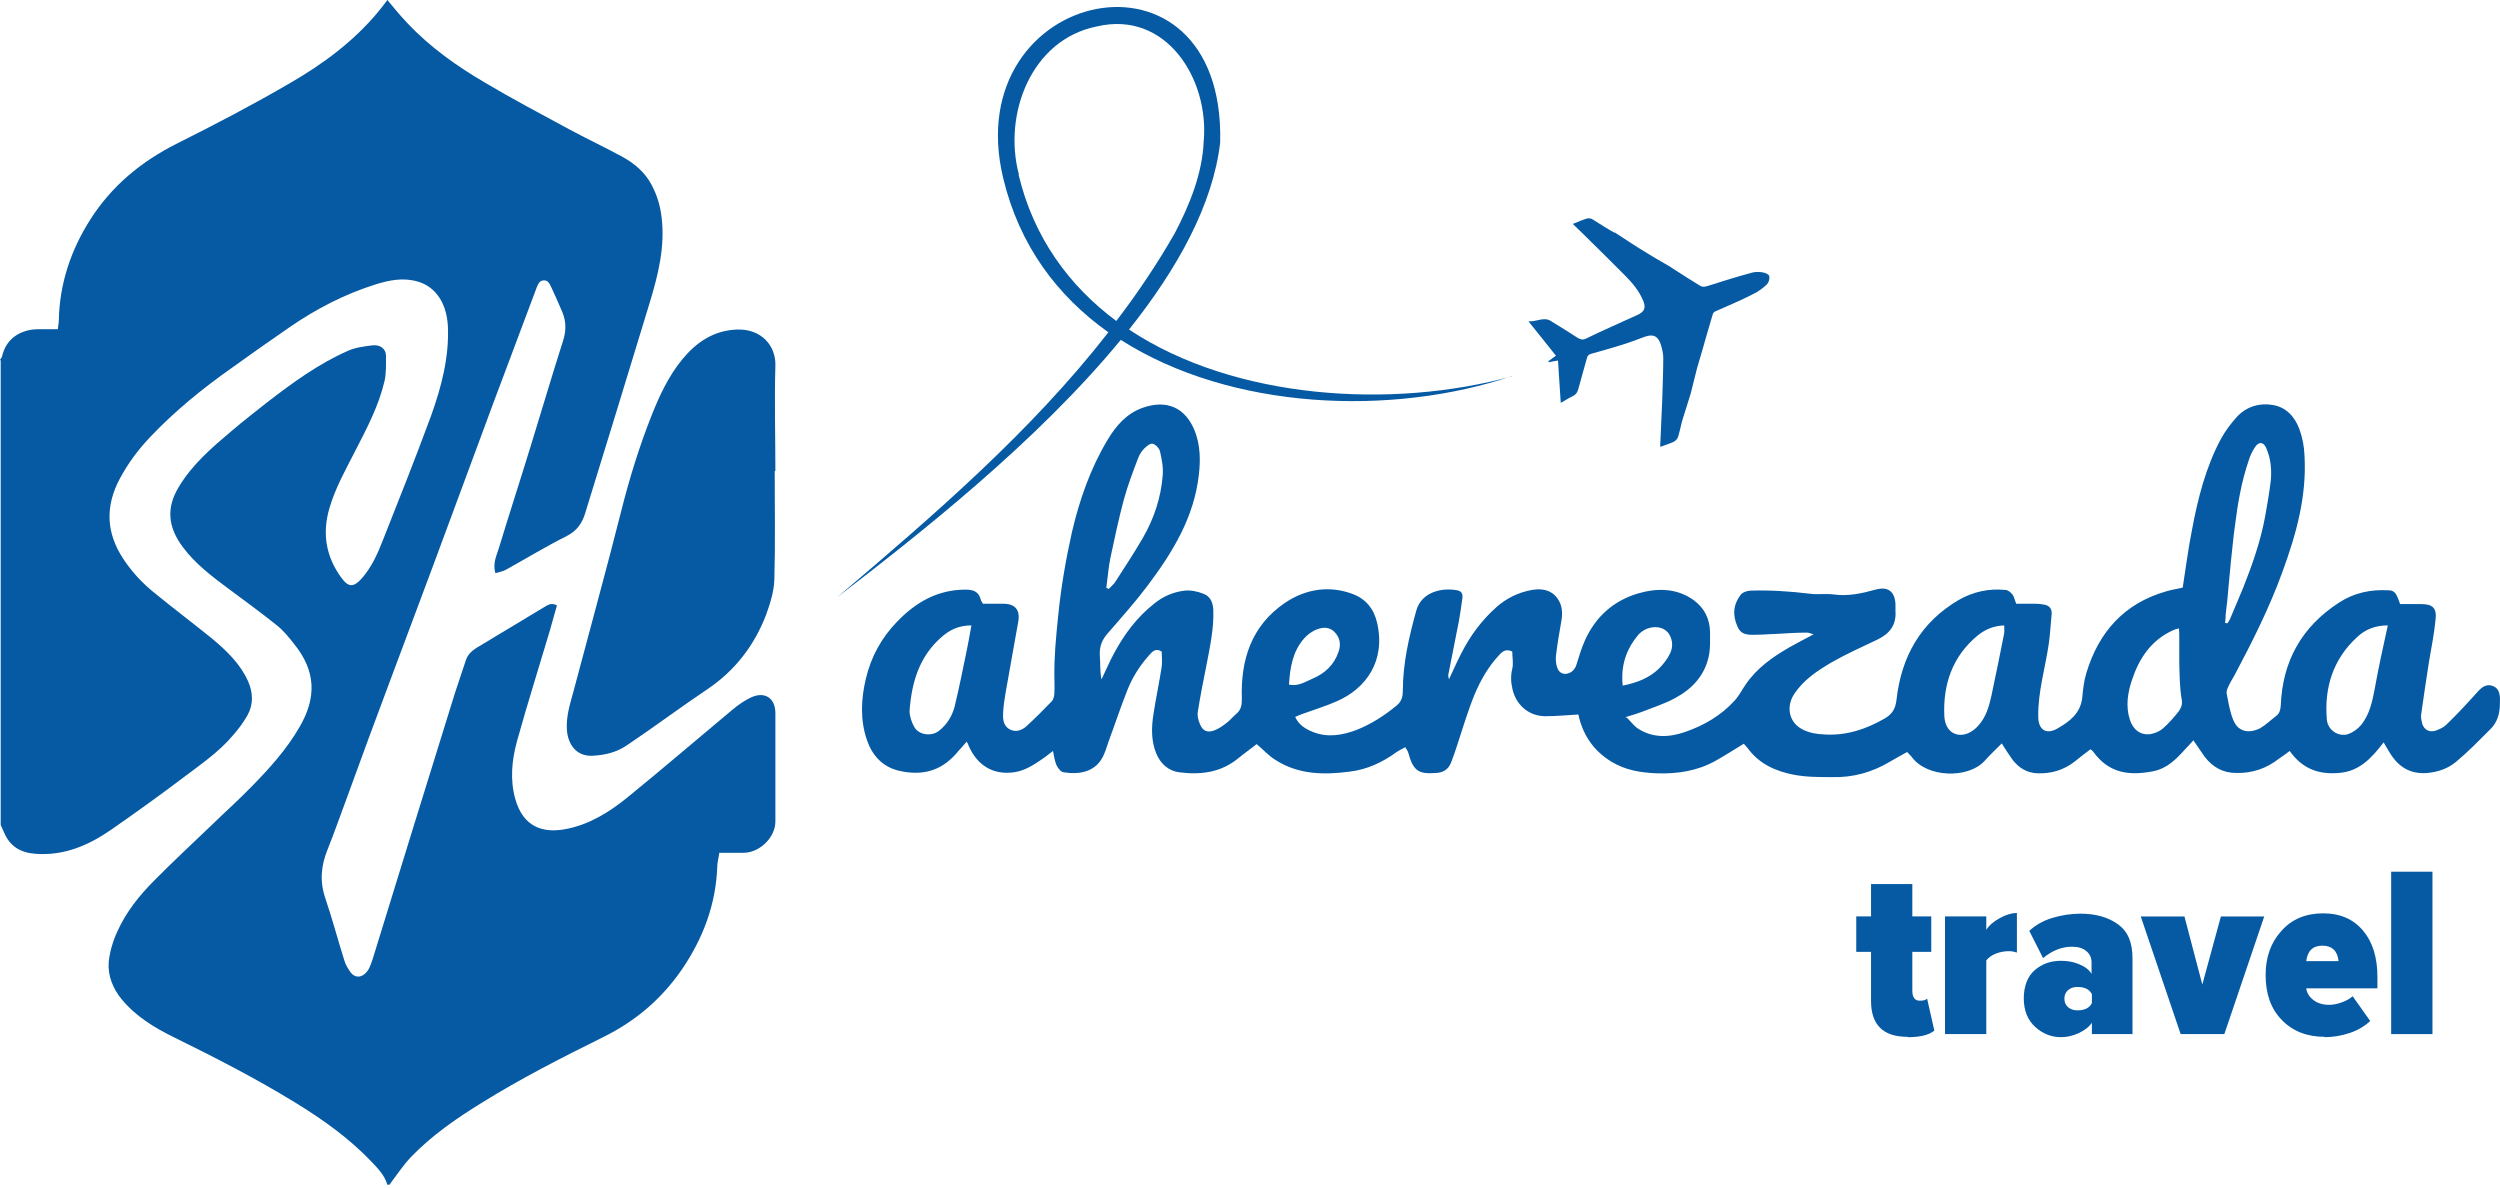 <svg width="322" height="153" viewBox="0 0 322 153" fill="none" xmlns="http://www.w3.org/2000/svg">
<path d="M0 46.346C0 46.346 0.222 46.08 0.266 45.903C0.798 43.51 2.747 42.447 4.83 42.403C5.671 42.403 6.513 42.403 7.444 42.403C7.488 41.96 7.577 41.605 7.577 41.251C7.665 36.554 9.127 32.212 11.609 28.313C14.356 23.971 18.166 20.825 22.73 18.521C27.692 16.04 32.611 13.47 37.396 10.678C41.605 8.241 45.504 5.361 48.65 1.595C49.093 1.063 49.492 0.532 49.891 0C50.733 1.019 51.574 2.038 52.505 3.013C55.429 6.114 58.885 8.551 62.519 10.678C66.019 12.761 69.652 14.666 73.241 16.616C75.456 17.812 77.805 18.919 80.02 20.116C81.659 21.002 83.077 22.154 83.964 23.882C84.628 25.167 85.027 26.452 85.204 27.914C85.692 31.769 84.761 35.446 83.653 39.08C80.906 48.074 78.159 57.113 75.368 66.108C74.969 67.437 74.26 68.412 72.931 69.076C70.272 70.405 67.747 71.956 65.177 73.374C64.778 73.596 64.291 73.684 63.803 73.817C63.449 72.576 63.936 71.602 64.246 70.627C65.576 66.24 66.994 61.898 68.323 57.556C69.741 52.992 71.07 48.429 72.532 43.865C72.931 42.624 72.931 41.428 72.444 40.232C72 39.168 71.513 38.105 71.026 37.041C70.804 36.598 70.627 36.067 70.007 36.111C69.43 36.155 69.298 36.643 69.12 37.041C68.101 39.744 67.082 42.491 66.063 45.194C64.424 49.536 62.784 53.923 61.189 58.265C59.417 63.05 57.645 67.835 55.872 72.621C53.967 77.716 52.062 82.812 50.157 87.907C48.34 92.737 46.568 97.566 44.795 102.44C43.909 104.788 43.112 107.137 42.181 109.441C41.339 111.523 41.162 113.561 41.915 115.732C42.801 118.347 43.51 121.049 44.352 123.708C44.485 124.195 44.751 124.638 45.017 125.037C45.77 126.233 46.834 125.835 47.41 124.948C47.675 124.55 47.808 124.018 47.986 123.575C49.669 118.081 51.397 112.542 53.081 107.048C54.942 101.111 56.758 95.129 58.619 89.192C59.062 87.818 59.55 86.445 59.993 85.071C60.215 84.362 60.702 83.875 61.322 83.476C64.202 81.748 67.126 79.976 70.007 78.248C70.494 77.982 70.981 77.539 71.735 77.982C71.424 79.001 71.159 80.064 70.848 81.128C69.43 85.913 67.924 90.654 66.595 95.439C65.93 97.876 65.664 100.402 66.373 102.927C67.392 106.516 69.918 107.358 72.887 106.782C75.9 106.206 78.469 104.611 80.818 102.706C85.337 99.028 89.768 95.218 94.287 91.452C95.04 90.831 95.882 90.211 96.769 89.812C98.541 89.015 99.87 89.945 99.87 91.85C99.87 96.503 99.87 101.155 99.87 105.807C99.87 107.846 97.876 109.795 95.838 109.839C94.819 109.839 93.756 109.839 92.648 109.839C92.559 110.504 92.382 111.08 92.382 111.656C92.205 116.486 90.565 120.828 87.863 124.815C85.249 128.626 81.881 131.506 77.76 133.544C72.399 136.203 67.082 138.905 62.031 142.051C58.797 144.045 55.651 146.216 52.992 148.963C51.929 150.071 51.087 151.356 50.157 152.597H49.891C49.536 151.356 48.65 150.47 47.808 149.584C44.928 146.571 41.561 144.178 38.016 142.007C32.965 138.905 27.692 136.203 22.375 133.588C19.85 132.348 17.457 130.886 15.641 128.67C14.533 127.297 13.868 125.657 14.001 123.929C14.134 122.6 14.533 121.227 15.109 119.986C16.217 117.505 17.945 115.334 19.85 113.428C22.331 110.903 24.945 108.51 27.515 106.029C29.11 104.478 30.75 103.016 32.3 101.421C34.649 99.028 36.908 96.547 38.592 93.623C40.808 89.812 40.675 86.4 37.883 82.945C37.219 82.103 36.51 81.216 35.668 80.552C33.585 78.868 31.414 77.317 29.288 75.722C27.205 74.171 25.123 72.576 23.572 70.494C21.711 68.013 21.312 65.531 23.04 62.696C24.768 59.816 27.294 57.645 29.819 55.518C31.326 54.233 32.877 53.037 34.383 51.84C37.662 49.315 40.985 46.878 44.795 45.194C45.77 44.751 46.878 44.618 47.941 44.485C48.96 44.352 49.714 44.928 49.714 45.814C49.714 46.878 49.758 47.986 49.536 49.049C48.783 52.283 47.232 55.208 45.726 58.132C44.529 60.48 43.2 62.829 42.447 65.398C41.472 68.677 41.96 71.646 43.953 74.393C44.884 75.678 45.549 75.678 46.612 74.482C47.853 73.064 48.606 71.38 49.27 69.696C51.397 64.335 53.524 58.974 55.518 53.568C56.847 49.846 57.866 46.036 57.689 42.004C57.6 40.719 57.334 39.523 56.67 38.459C56.005 37.396 55.075 36.643 53.879 36.288C52.017 35.712 50.157 36.067 48.34 36.643C44.397 37.883 40.719 39.788 37.307 42.137C34.782 43.865 32.3 45.637 29.819 47.41C26.053 50.068 22.508 52.948 19.318 56.315C17.767 57.955 16.483 59.683 15.419 61.677C13.558 65.177 13.647 68.589 15.862 71.956C16.881 73.507 18.122 74.88 19.54 76.077C22.065 78.159 24.724 80.153 27.294 82.236C29.155 83.786 30.927 85.47 31.946 87.73C32.611 89.236 32.655 90.743 31.857 92.16C31.326 93.091 30.661 93.977 29.952 94.775C28.18 96.857 25.92 98.408 23.749 100.047C20.648 102.396 17.502 104.655 14.312 106.871C11.431 108.865 8.286 110.238 4.608 109.972C2.614 109.839 1.241 108.998 0.487 107.137C0.354 106.826 0.222 106.561 0.089 106.25C0.089 86.312 0.089 66.373 0.089 46.435L0 46.346Z" fill="#055AA3"/>
<path d="M209.532 92.426C210.108 93.002 210.463 93.49 210.906 93.8C212.855 95.085 214.938 94.996 217.02 94.287C219.457 93.445 221.673 92.16 223.401 90.255C223.977 89.635 224.375 88.837 224.863 88.129C226.325 86.002 228.363 84.584 230.534 83.343C231.465 82.811 232.439 82.324 233.591 81.704C233.148 81.571 232.971 81.482 232.75 81.482C231.376 81.482 230.003 81.571 228.629 81.659C227.92 81.659 227.211 81.748 226.502 81.748C225.483 81.748 224.331 81.97 223.799 80.729C223.135 79.267 223.223 77.893 224.198 76.608C224.42 76.298 224.951 76.121 225.395 76.077C228.009 75.988 230.579 76.165 233.148 76.475C234.123 76.608 235.187 76.431 236.161 76.564C238.022 76.83 239.795 76.431 241.567 75.944C243.162 75.501 244.048 76.165 244.137 77.805C244.137 78.115 244.137 78.381 244.137 78.691C244.27 80.552 243.339 81.659 241.744 82.413C239.795 83.343 237.801 84.229 235.94 85.293C234.079 86.4 232.262 87.552 231.022 89.502C230.047 91.097 230.401 93.135 232.307 94.022C233.148 94.42 234.035 94.553 234.965 94.597C237.801 94.775 240.326 93.933 242.719 92.559C243.649 92.028 244.137 91.363 244.27 90.122C244.89 84.584 247.371 80.153 252.289 77.273C254.15 76.21 256.189 75.767 258.315 75.988C258.625 75.988 258.98 76.298 259.201 76.564C259.423 76.83 259.467 77.229 259.689 77.76C260.442 77.76 261.284 77.76 262.126 77.76C262.525 77.76 262.968 77.805 263.366 77.893C263.987 78.026 264.297 78.425 264.253 79.09C264.12 80.33 264.075 81.571 263.898 82.811C263.455 85.957 262.48 89.059 262.525 92.293C262.525 94.022 263.588 94.686 265.05 93.8C266.601 92.914 267.974 91.85 268.196 89.856C268.285 88.793 268.418 87.685 268.728 86.666C270.323 81.394 273.602 77.716 279.007 76.165C279.716 75.944 280.469 75.855 281.134 75.678C281.533 73.152 281.843 70.671 282.33 68.234C283.083 64.202 284.103 60.17 286.052 56.537C286.628 55.474 287.381 54.499 288.179 53.613C289.375 52.372 290.97 51.885 292.654 52.15C294.426 52.416 295.534 53.613 296.154 55.252C296.553 56.36 296.775 57.467 296.819 58.664C297.129 63.892 295.756 68.81 293.983 73.64C292.299 78.292 290.084 82.679 287.78 87.021C287.559 87.42 287.293 87.818 287.115 88.217C286.938 88.572 286.717 89.015 286.805 89.369C287.027 90.521 287.204 91.673 287.647 92.737C288.356 94.509 289.995 94.376 291.103 93.8C291.856 93.357 292.477 92.737 293.186 92.205C293.629 91.85 293.717 91.407 293.762 90.876C293.983 85.16 296.464 80.729 301.25 77.627C303.199 76.343 305.37 75.9 307.674 76.032C308.206 76.032 308.516 76.298 308.738 76.786C308.871 77.096 309.004 77.406 309.137 77.805C310.023 77.805 310.953 77.805 311.839 77.805C313.301 77.805 313.877 78.292 313.7 79.799C313.523 81.615 313.169 83.388 312.858 85.204C312.504 87.508 312.149 89.812 311.839 92.072C311.795 92.426 311.884 92.825 311.972 93.18C312.194 93.977 312.903 94.376 313.7 94.11C314.188 93.933 314.719 93.711 315.118 93.312C316.403 92.072 317.644 90.743 318.84 89.413C319.46 88.704 320.081 87.996 321.055 88.35C322.03 88.704 322.03 89.724 321.986 90.61C321.986 91.85 321.676 93.047 320.745 93.933C319.283 95.395 317.865 96.857 316.314 98.142C315.295 98.984 314.055 99.427 312.637 99.56C310.466 99.737 308.959 98.807 307.852 97.034C307.586 96.636 307.364 96.192 307.01 95.617C305.459 97.655 303.864 99.383 301.205 99.56C298.591 99.781 296.509 98.984 294.914 96.724C294.426 97.079 293.983 97.433 293.496 97.743C291.901 98.984 290.084 99.604 288.046 99.56C286.318 99.56 284.989 98.807 283.97 97.478C283.482 96.813 283.039 96.104 282.507 95.351C282.153 95.749 281.843 96.104 281.488 96.458C280.336 97.743 279.14 98.984 277.323 99.338C274.133 99.959 271.563 99.56 269.57 96.769C269.525 96.724 269.437 96.636 269.259 96.503C268.595 96.99 267.93 97.522 267.266 98.053C265.848 99.161 264.297 99.649 262.48 99.604C261.062 99.56 259.999 98.895 259.201 97.832C258.714 97.167 258.271 96.458 257.828 95.749C257.075 96.503 256.277 97.256 255.568 98.053C253.441 100.313 248.169 100.18 246.219 97.478C246.042 97.256 245.82 97.079 245.643 96.857C244.89 97.256 244.225 97.655 243.516 98.053C241.168 99.471 238.643 100.18 235.896 100.092C234.256 100.092 232.617 100.092 231.022 99.781C228.718 99.338 226.635 98.408 225.173 96.458C224.996 96.237 224.819 96.015 224.597 95.794C223.356 96.547 222.204 97.3 221.008 97.965C218.66 99.294 216.09 99.693 213.387 99.604C211.305 99.516 209.355 99.206 207.538 98.098C205.367 96.769 203.994 94.863 203.373 92.382C203.373 92.249 203.329 92.116 203.285 92.028C201.823 92.116 200.405 92.249 199.031 92.249C196.949 92.249 195.309 90.831 194.822 88.837C194.601 87.907 194.556 87.065 194.778 86.135C194.955 85.426 194.778 84.672 194.778 83.919C194.024 83.565 193.581 83.831 193.138 84.318C191.72 85.825 190.701 87.597 189.904 89.502C189.018 91.673 188.353 93.977 187.6 96.237C187.378 96.901 187.157 97.566 186.891 98.231C186.536 99.117 185.872 99.516 184.941 99.56C182.682 99.737 182.017 99.25 181.397 96.99C181.352 96.769 181.175 96.547 180.998 96.237C180.599 96.458 180.245 96.636 179.89 96.857C178.074 98.186 176.08 99.117 173.864 99.383C170.497 99.826 167.174 99.781 164.205 97.832C163.363 97.3 162.699 96.547 161.857 95.838C161.148 96.414 160.306 96.99 159.553 97.61C157.293 99.516 154.635 99.826 151.888 99.471C150.514 99.294 149.495 98.408 148.919 97.034C148.254 95.395 148.299 93.667 148.565 91.983C148.875 89.945 149.318 87.907 149.628 85.869C149.717 85.204 149.628 84.54 149.628 83.919C148.83 83.432 148.432 83.919 148.033 84.362C146.837 85.692 145.906 87.154 145.241 88.793C144.355 91.008 143.602 93.312 142.76 95.572C142.583 96.06 142.45 96.591 142.229 97.079C141.254 99.516 138.95 99.781 137 99.471C136.646 99.427 136.247 98.94 136.07 98.541C135.848 98.009 135.76 97.433 135.627 96.724C135.006 97.212 134.43 97.655 133.81 98.053C132.702 98.807 131.55 99.427 130.177 99.516C127.252 99.737 125.569 97.965 124.727 95.971C124.727 95.882 124.638 95.749 124.505 95.528C124.151 95.971 123.796 96.326 123.486 96.68C121.492 99.161 119.011 100.047 115.688 99.25C113.606 98.718 112.321 97.256 111.656 95.306C110.77 92.692 110.903 90.034 111.523 87.42C112.188 84.584 113.561 82.103 115.555 80.064C117.948 77.583 120.739 75.944 124.372 75.944C125.392 75.944 126.056 76.21 126.322 77.229C126.322 77.362 126.455 77.45 126.588 77.76C127.385 77.76 128.316 77.76 129.202 77.76C130.753 77.76 131.417 78.558 131.152 80.064C130.62 83.122 130.044 86.179 129.512 89.281C129.379 90.078 129.246 90.92 129.202 91.762C129.158 92.559 129.202 93.401 129.955 93.888C130.753 94.376 131.595 94.11 132.259 93.49C133.367 92.471 134.43 91.407 135.449 90.344C135.715 90.078 135.804 89.591 135.804 89.192C135.848 88.527 135.804 87.863 135.804 87.198C135.76 84.584 136.025 81.97 136.291 79.356C136.646 75.722 137.266 72.133 138.064 68.544C139.038 64.379 140.456 60.303 142.672 56.626C143.735 54.853 145.064 53.303 147.102 52.549C150.293 51.397 152.73 52.505 153.926 55.606C154.59 57.379 154.635 59.24 154.413 61.145C153.793 66.639 151.046 71.114 147.856 75.368C146.261 77.495 144.488 79.488 142.716 81.527C141.963 82.368 141.608 83.21 141.653 84.362C141.741 85.381 141.653 86.445 141.874 87.508C142.406 86.4 142.893 85.249 143.469 84.185C144.798 81.704 146.438 79.488 148.697 77.716C149.849 76.786 151.134 76.254 152.552 76.077C153.35 75.988 154.236 76.165 154.989 76.475C155.875 76.786 156.23 77.583 156.274 78.558C156.363 80.995 155.831 83.343 155.388 85.692C154.989 87.685 154.59 89.679 154.28 91.673C154.192 92.16 154.325 92.692 154.502 93.135C154.856 94.154 155.521 94.465 156.54 94.022C157.072 93.8 157.559 93.445 158.002 93.091C158.445 92.781 158.755 92.338 159.198 91.983C159.819 91.452 159.952 90.92 159.952 90.034C159.774 85.027 161.148 80.596 165.534 77.627C168.193 75.855 171.206 75.368 174.263 76.52C175.903 77.14 176.966 78.425 177.365 80.197C178.517 85.116 175.947 88.704 172.136 90.344C170.719 90.964 169.256 91.407 167.794 91.939C167.484 92.072 167.174 92.16 166.819 92.338C167.307 93.401 168.149 93.888 169.123 94.287C171.029 95.04 172.934 94.686 174.706 94.022C176.611 93.268 178.339 92.16 179.935 90.831C180.555 90.3 180.688 89.679 180.688 88.926C180.688 85.426 181.485 82.014 182.416 78.647C183.125 76.121 185.916 75.678 187.688 76.032C188.22 76.121 188.442 76.475 188.353 77.052C188.22 78.026 188.087 79.001 187.91 79.976C187.467 82.28 186.98 84.628 186.536 86.932C186.536 87.021 186.536 87.154 186.625 87.508C187.201 86.268 187.688 85.16 188.22 84.141C189.372 81.881 190.834 79.887 192.74 78.204C194.024 77.052 195.575 76.298 197.303 75.988C198.544 75.767 199.785 75.944 200.582 77.052C201.202 77.893 201.291 78.868 201.114 79.931C200.848 81.438 200.582 82.945 200.405 84.495C200.361 84.894 200.405 85.337 200.493 85.736C200.626 86.268 200.892 86.755 201.557 86.799C202.221 86.799 202.797 86.356 203.019 85.692C203.373 84.584 203.684 83.476 204.171 82.413C205.545 79.4 207.849 77.362 210.994 76.431C213.476 75.722 215.957 75.722 218.172 77.317C219.546 78.336 220.21 79.71 220.255 81.394C220.255 82.368 220.299 83.432 220.122 84.362C219.634 86.932 217.995 88.704 215.78 89.901C214.406 90.654 212.855 91.141 211.393 91.717C210.817 91.939 210.197 92.116 209.311 92.382L209.532 92.426ZM125.126 80.552C123.486 80.552 122.334 81.128 121.315 82.014C118.391 84.54 117.416 87.907 117.15 91.585C117.15 92.249 117.416 93.002 117.726 93.578C118.302 94.686 119.986 94.908 120.961 94.11C121.98 93.312 122.644 92.205 122.955 91.008C123.531 88.616 124.018 86.223 124.505 83.831C124.727 82.767 124.904 81.748 125.126 80.507V80.552ZM258.182 80.552C256.765 80.596 255.657 81.084 254.682 81.881C251.448 84.584 250.251 88.173 250.429 92.205C250.517 94.022 251.669 94.863 252.998 94.597C253.663 94.465 254.372 93.977 254.815 93.445C255.79 92.382 256.189 91.008 256.499 89.591C257.075 86.932 257.606 84.229 258.138 81.571C258.182 81.261 258.138 80.951 258.138 80.552H258.182ZM307.541 80.552C305.858 80.552 304.573 81.128 303.598 82.058C300.496 84.894 299.344 88.572 299.699 92.692C299.832 94.066 301.205 94.952 302.446 94.553C303.066 94.332 303.687 93.888 304.13 93.357C305.193 92.028 305.548 90.388 305.858 88.749C306.345 86.046 306.921 83.388 307.541 80.596V80.552ZM280.602 80.951C280.248 81.039 280.071 81.084 279.893 81.172C277.058 82.457 275.507 84.805 274.576 87.641C274.045 89.236 273.779 90.964 274.31 92.648C274.709 93.933 275.64 94.73 276.969 94.553C277.545 94.465 278.165 94.199 278.608 93.8C279.362 93.135 280.026 92.382 280.647 91.585C280.912 91.186 281.134 90.743 281.001 90.078C280.735 88.527 280.735 86.932 280.691 85.337C280.691 84.274 280.691 83.255 280.691 82.191C280.691 81.793 280.691 81.394 280.647 80.906L280.602 80.951ZM286.584 80.242C286.584 80.242 286.805 80.242 286.894 80.286C287.027 80.064 287.204 79.843 287.293 79.577C287.824 78.292 288.4 76.963 288.932 75.678C290.128 72.665 291.192 69.608 291.768 66.418C292.034 64.911 292.3 63.405 292.477 61.898C292.61 60.48 292.477 59.062 291.901 57.733C291.546 56.891 290.926 56.847 290.439 57.6C290.084 58.132 289.818 58.708 289.641 59.284C288.711 61.987 288.223 64.823 287.869 67.658C287.647 69.209 287.514 70.804 287.337 72.355C287.16 74.083 287.027 75.811 286.85 77.583C286.805 78.071 286.717 78.558 286.672 79.09C286.672 79.489 286.628 79.887 286.584 80.286V80.242ZM142.539 75.722C142.539 75.722 142.716 75.811 142.805 75.855C143.115 75.545 143.469 75.235 143.691 74.88C144.887 73.019 146.083 71.203 147.191 69.298C148.653 66.772 149.539 64.069 149.761 61.189C149.849 60.17 149.628 59.107 149.406 58.132C149.318 57.733 148.83 57.246 148.476 57.157C148.166 57.069 147.678 57.467 147.368 57.778C147.014 58.132 146.748 58.575 146.571 59.062C145.906 60.791 145.241 62.563 144.754 64.335C144.089 66.816 143.558 69.342 143.026 71.823C142.76 73.108 142.672 74.437 142.494 75.722H142.539ZM165.978 88.173C167.218 88.439 168.104 87.818 169.035 87.42C170.63 86.755 171.826 85.647 172.402 83.963C172.712 83.077 172.624 82.236 172.003 81.527C171.383 80.773 170.497 80.729 169.699 81.039C169.035 81.261 168.37 81.748 167.927 82.28C166.509 83.919 166.155 85.957 166.022 88.173H165.978ZM209.001 88.306C210.817 87.951 212.412 87.331 213.653 86.135C214.229 85.559 214.761 84.894 215.115 84.141C215.47 83.388 215.47 82.546 215.026 81.748C214.229 80.375 212.058 80.507 210.95 81.837C209.488 83.609 208.735 85.692 209.001 88.261V88.306Z" fill="#055AA3"/>
<path d="M99.782 60.657C99.782 65.31 99.87 69.962 99.737 74.615C99.693 76.165 99.206 77.716 98.674 79.178C97.168 83.122 94.686 86.356 91.142 88.749C87.641 91.097 84.274 93.623 80.774 95.971C79.444 96.901 77.938 97.256 76.299 97.344C74.127 97.433 73.153 95.749 73.02 94.066C72.887 92.293 73.419 90.698 73.862 89.059C75.9 81.349 78.027 73.684 79.976 65.974C81.04 61.721 82.325 57.556 83.919 53.524C84.939 50.954 86.091 48.473 87.863 46.302C89.68 44.086 91.895 42.58 94.864 42.447C98.142 42.314 99.959 44.618 99.87 47.099C99.737 51.619 99.87 56.138 99.87 60.657H99.782Z" fill="#055AA3"/>
<path d="M207.981 29.997C207.007 29.465 206.076 28.845 205.146 28.269C204.968 28.136 204.658 28.091 204.437 28.136C203.816 28.313 203.24 28.579 202.576 28.845C203.019 29.288 203.418 29.642 203.772 29.997C205.633 31.813 207.45 33.63 209.311 35.491C210.285 36.466 211.127 37.485 211.659 38.77C212.013 39.656 211.792 40.143 210.95 40.542C208.735 41.561 206.475 42.536 204.304 43.599C203.861 43.821 203.595 43.732 203.196 43.511C202.044 42.757 200.892 42.048 199.74 41.34C198.81 40.764 197.923 41.472 196.86 41.384C198.101 42.935 199.253 44.352 200.405 45.815C200.05 46.081 199.74 46.302 199.43 46.524C199.43 46.524 199.43 46.612 199.474 46.657C199.829 46.568 200.183 46.524 200.671 46.435C200.804 48.34 200.892 50.068 201.025 51.885C201.557 51.619 201.956 51.309 202.443 51.087C202.93 50.866 203.152 50.6 203.285 50.112C203.639 48.783 204.038 47.454 204.392 46.125C204.481 45.77 204.658 45.637 205.013 45.549C206.298 45.194 207.538 44.84 208.823 44.441C209.842 44.131 210.861 43.732 211.836 43.378C212.944 42.979 213.564 43.289 213.919 44.397C214.096 44.973 214.229 45.549 214.229 46.125C214.229 47.941 214.14 49.714 214.096 51.53C214.007 53.524 213.919 55.518 213.83 57.556C214.362 57.379 214.805 57.202 215.292 57.025C215.824 56.847 216.134 56.493 216.223 55.961C216.311 55.607 216.444 55.164 216.533 54.721C216.621 54.277 216.932 53.347 217.197 52.505C217.463 51.663 217.773 50.644 217.773 50.644L218.571 47.454L219.236 45.194C219.236 45.194 220.122 42.048 220.609 40.453C220.653 40.276 220.875 40.099 221.052 40.055C222.647 39.346 224.242 38.681 225.793 37.883C226.458 37.573 227.034 37.13 227.566 36.643C227.787 36.421 227.964 35.934 227.876 35.58C227.876 35.358 227.388 35.136 227.078 35.092C226.635 35.004 226.192 35.004 225.749 35.092C223.799 35.624 221.894 36.2 219.989 36.82C219.59 36.953 219.28 36.997 218.925 36.776C218.394 36.421 217.818 36.111 217.286 35.757C216.533 35.269 214.938 34.25 214.938 34.25C214.938 34.25 212.855 33.054 212.811 33.01C211.969 32.522 210.241 31.415 210.241 31.415L207.937 29.908L207.981 29.997Z" fill="#055AA3"/>
<path d="M245.687 133.544C242.541 133.544 240.991 131.993 240.991 128.936V122.6H239.085V118.036H240.991V113.871H246.308V118.036H248.745V122.6H246.308V127.607C246.308 128.448 246.618 128.891 247.282 128.891C247.726 128.891 248.036 128.803 248.213 128.626L249.143 132.746C248.434 133.322 247.282 133.588 245.732 133.588L245.687 133.544Z" fill="#055AA3"/>
<path d="M255.834 133.19H250.517V118.036H255.834V119.764C256.189 119.188 256.765 118.701 257.562 118.258C258.36 117.815 259.113 117.593 259.777 117.593V122.689C259.512 122.6 259.157 122.511 258.758 122.511C258.227 122.511 257.651 122.6 257.075 122.822C256.499 123.043 256.1 123.353 255.834 123.708V133.145V133.19Z" fill="#055AA3"/>
<path d="M274.753 133.19H269.436V131.728C269.082 132.259 268.506 132.703 267.753 133.057C266.999 133.411 266.202 133.589 265.449 133.589C264.208 133.589 263.1 133.146 262.125 132.259C261.151 131.373 260.663 130.133 260.663 128.582C260.663 127.031 261.151 125.746 262.081 124.949C263.012 124.151 264.119 123.752 265.449 123.752C266.29 123.752 267.088 123.885 267.797 124.195C268.55 124.506 269.082 124.904 269.392 125.436V123.974C269.392 123.354 269.17 122.866 268.727 122.512C268.284 122.113 267.664 121.936 266.866 121.936C265.582 121.936 264.341 122.423 263.145 123.398L261.372 119.898C262.17 119.144 263.189 118.568 264.385 118.214C265.581 117.859 266.778 117.682 267.93 117.682C269.924 117.682 271.519 118.125 272.804 119.056C274.089 119.986 274.665 121.404 274.665 123.442V133.234L274.753 133.19ZM267.575 130.133C268.506 130.133 269.126 129.823 269.436 129.202V128.05C269.126 127.43 268.506 127.12 267.575 127.12C267.088 127.12 266.689 127.253 266.379 127.518C266.069 127.784 265.892 128.139 265.892 128.626C265.892 129.114 266.069 129.468 266.379 129.734C266.689 130 267.088 130.133 267.575 130.133Z" fill="#055AA3"/>
<path d="M286.495 133.19H280.868L275.728 118.037H281.355L283.659 126.81L286.052 118.037H291.635L286.495 133.19Z" fill="#055AA3"/>
<path d="M299.433 133.544C297.173 133.544 295.312 132.835 293.894 131.373C292.477 129.911 291.812 128.005 291.812 125.568C291.812 123.309 292.477 121.403 293.85 119.897C295.179 118.39 296.996 117.637 299.211 117.637C301.427 117.637 303.111 118.39 304.351 119.853C305.592 121.315 306.212 123.309 306.212 125.834V127.296H297.04C297.129 127.917 297.439 128.404 297.971 128.803C298.458 129.202 299.167 129.423 300.009 129.423C300.452 129.423 300.984 129.335 301.604 129.113C302.224 128.891 302.667 128.626 303.022 128.315L305.282 131.506C304.573 132.17 303.687 132.702 302.623 133.056C301.56 133.411 300.452 133.588 299.389 133.588L299.433 133.544ZM301.205 123.796C301.072 122.467 300.363 121.802 299.123 121.802C297.882 121.802 297.218 122.467 297.04 123.796H301.205Z" fill="#055AA3"/>
<path d="M313.301 133.19H307.984V112.276H313.301V133.19Z" fill="#055AA3"/>
<path d="M194.733 48.473C179.403 52.682 159.11 51.53 145.418 42.447C151.666 34.605 156.23 26.363 157.16 18.344C157.825 -8.994 123.353 -1.683 129.202 22.907C131.284 31.636 136.202 38.149 142.76 42.802C132.791 55.607 120.207 66.418 107.89 76.875C118.213 68.943 133.5 56.98 144.355 43.776C158.578 52.86 179.314 53.657 194.778 48.429L194.733 48.473ZM131.24 22.509C129.157 14.71 132.835 5.096 141.254 3.412C150.159 1.285 155.787 10.147 155.033 18.255C154.856 22.331 153.261 26.319 151.311 30.041C149.052 33.984 146.526 37.751 143.779 41.34C137.753 36.864 133.145 30.661 131.196 22.509H131.24Z" fill="#055AA3"/>
</svg>
